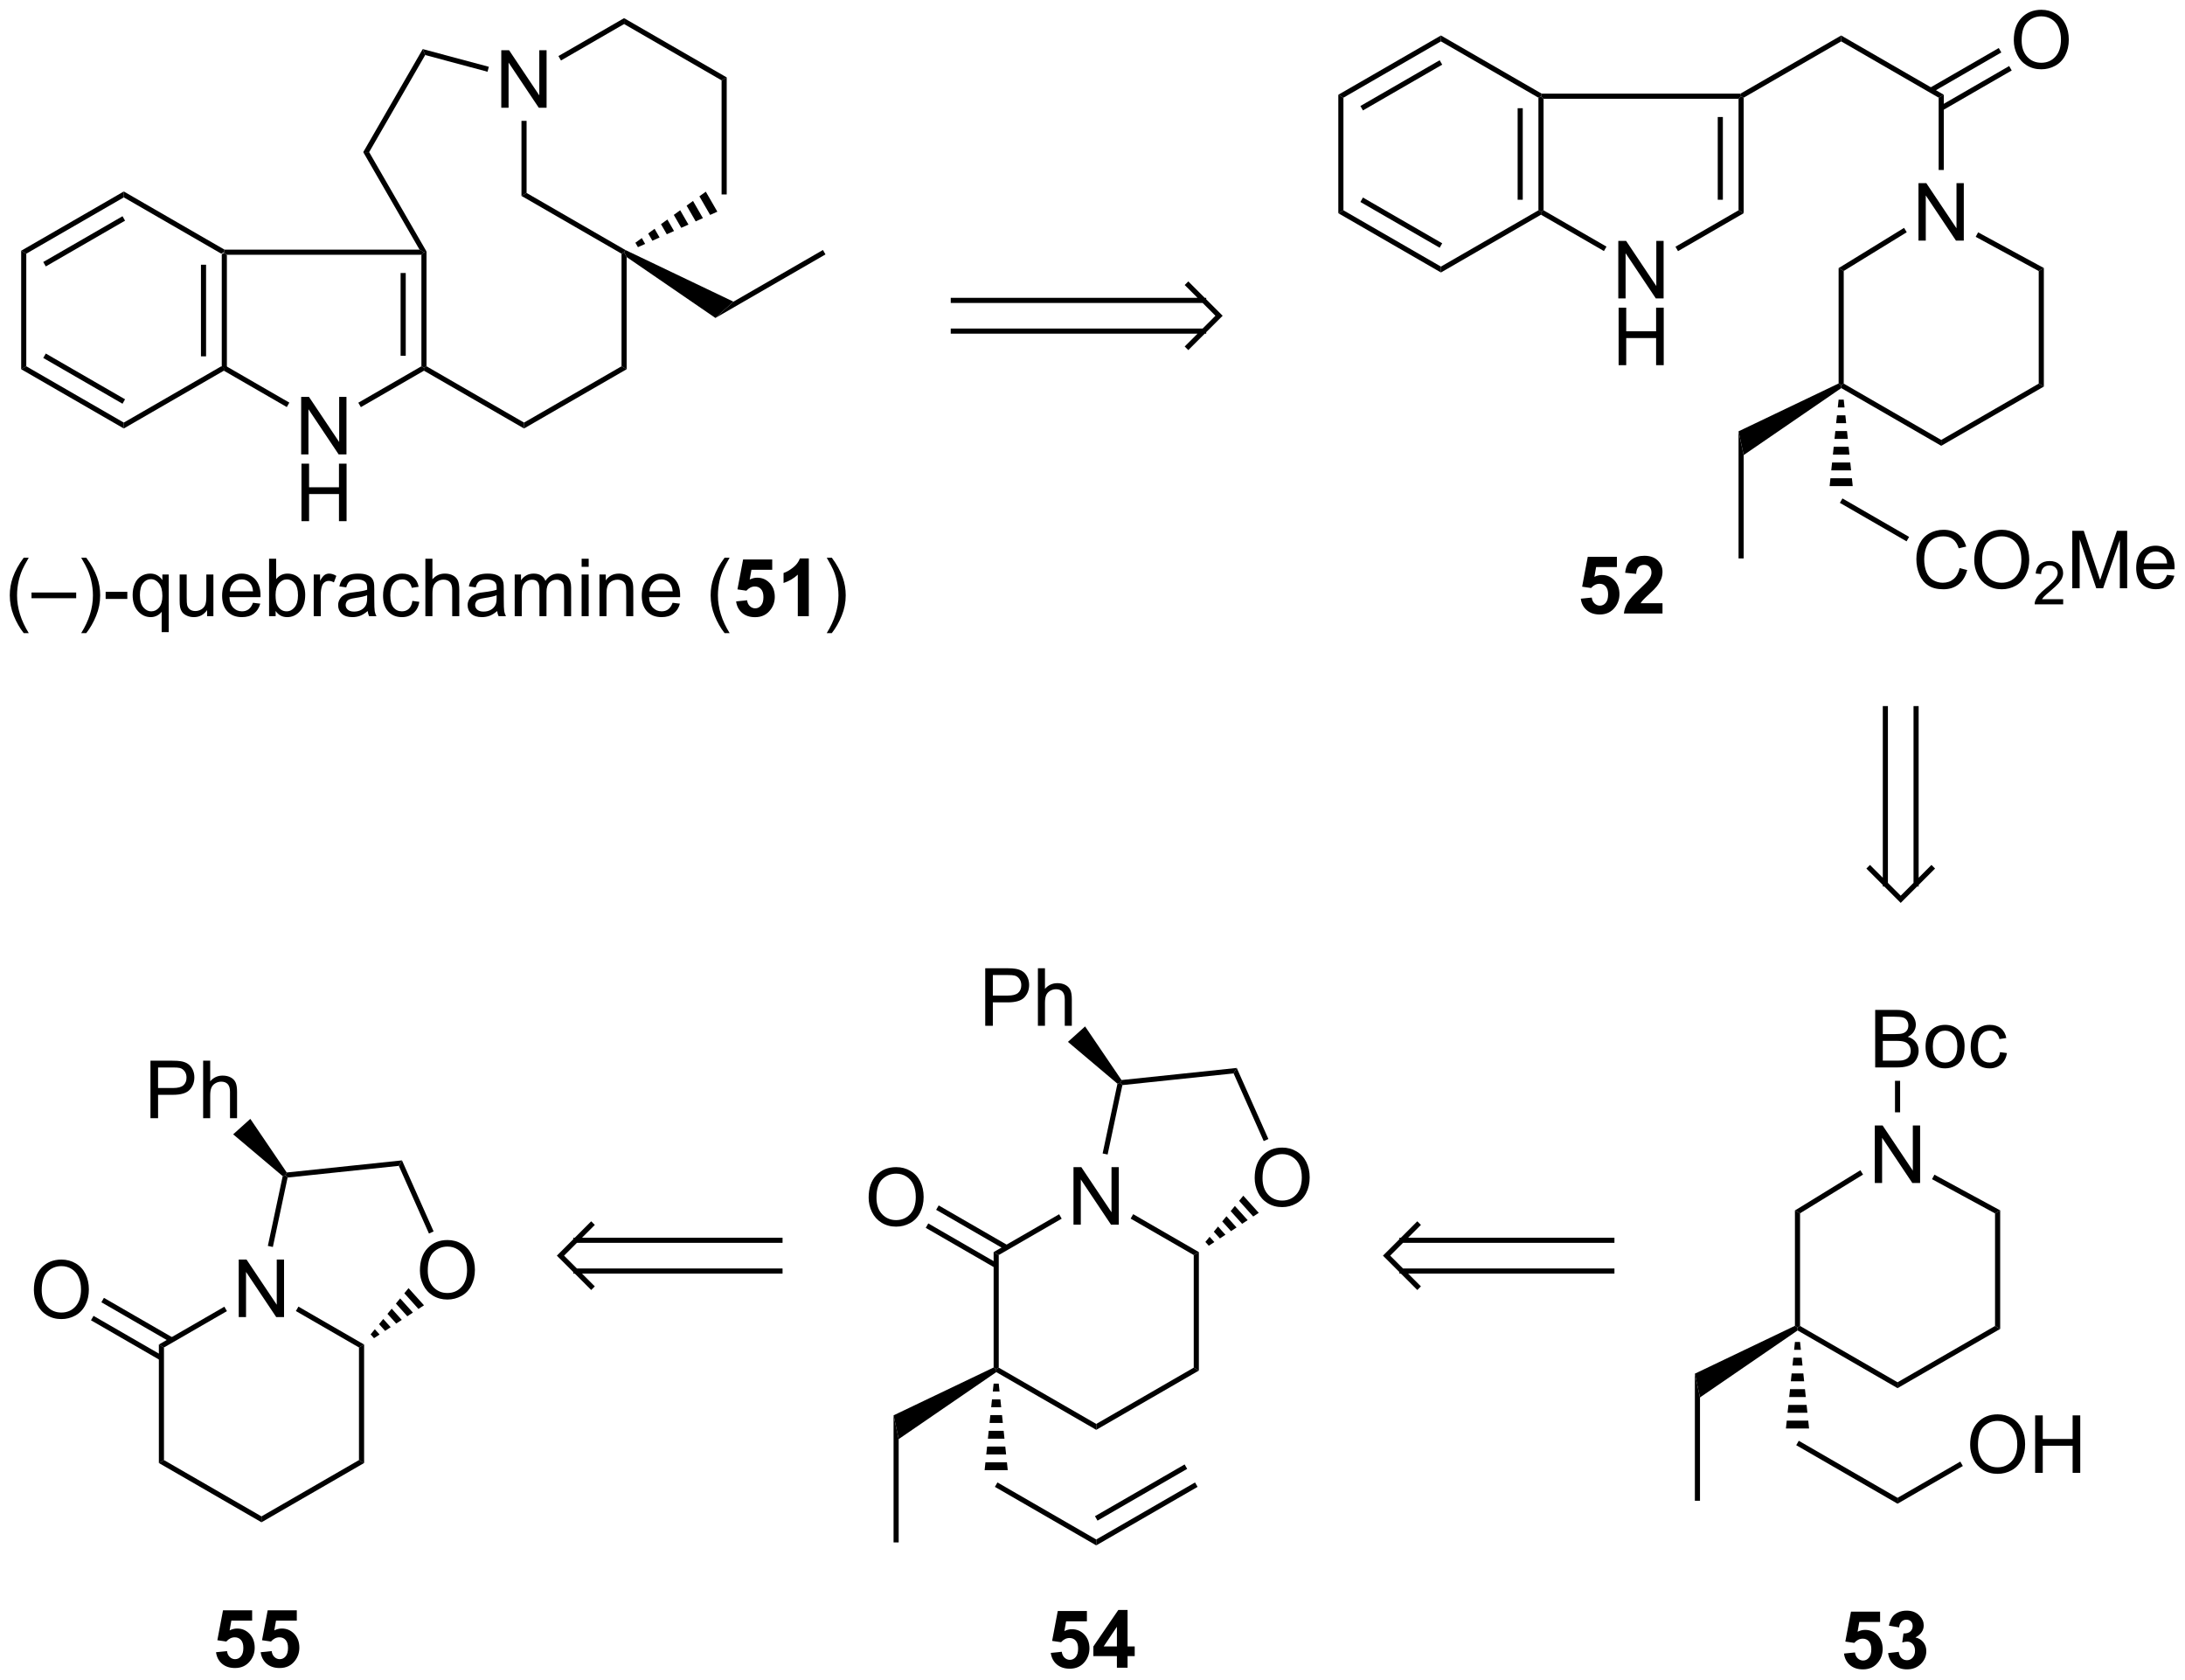 <?xml version="1.0" encoding="UTF-8"?>
<!DOCTYPE svg PUBLIC '-//W3C//DTD SVG 1.0//EN'
          'http://www.w3.org/TR/2001/REC-SVG-20010904/DTD/svg10.dtd'>
<svg stroke-dasharray="none" shape-rendering="auto" xmlns="http://www.w3.org/2000/svg" font-family="'Dialog'" text-rendering="auto" width="597" fill-opacity="1" color-interpolation="auto" color-rendering="auto" preserveAspectRatio="xMidYMid meet" font-size="12px" viewBox="0 0 597 459" fill="black" xmlns:xlink="http://www.w3.org/1999/xlink" stroke="black" image-rendering="auto" stroke-miterlimit="10" stroke-linecap="square" stroke-linejoin="miter" font-style="normal" stroke-width="1" height="459" stroke-dashoffset="0" font-weight="normal" stroke-opacity="1"
><!--Generated by the Batik Graphics2D SVG Generator--><defs id="genericDefs"
  /><g
  ><defs id="defs1"
    ><clipPath clipPathUnits="userSpaceOnUse" id="clipPath1"
      ><path d="M1.226 1.598 L225.025 1.598 L225.025 173.617 L1.226 173.617 L1.226 1.598 Z"
      /></clipPath
      ><clipPath clipPathUnits="userSpaceOnUse" id="clipPath2"
      ><path d="M98.154 106.609 L98.154 273.844 L315.73 273.844 L315.73 106.609 Z"
      /></clipPath
    ></defs
    ><g transform="scale(2.667,2.667) translate(-1.226,-1.598) matrix(1.029,0,0,1.029,-99.735,-108.059)"
    ><path d="M120.704 143.086 L120.449 143.234 L120.194 143.086 L120.194 131.872 L120.449 131.725 L120.704 131.98 ZM118.632 142.038 L118.632 132.921 L118.122 132.921 L118.122 142.038 Z" stroke="none" clip-path="url(#clipPath2)"
    /></g
    ><g transform="matrix(2.743,0,0,2.743,-269.229,-292.42)"
    ><path d="M120.517 131.47 L120.449 131.725 L120.194 131.872 L110.482 126.265 L110.482 125.676 Z" stroke="none" clip-path="url(#clipPath2)"
    /></g
    ><g transform="matrix(2.743,0,0,2.743,-269.229,-292.42)"
    ><path d="M110.482 125.676 L110.482 126.265 L100.77 131.872 L100.26 131.578 ZM110.354 128.142 L102.459 132.7 L102.714 133.142 L110.609 128.584 Z" stroke="none" clip-path="url(#clipPath2)"
    /></g
    ><g transform="matrix(2.743,0,0,2.743,-269.229,-292.42)"
    ><path d="M100.26 131.578 L100.77 131.872 L100.77 143.086 L100.26 143.381 Z" stroke="none" clip-path="url(#clipPath2)"
    /></g
    ><g transform="matrix(2.743,0,0,2.743,-269.229,-292.42)"
    ><path d="M100.26 143.381 L100.77 143.086 L110.482 148.693 L110.482 149.282 ZM102.459 142.258 L110.354 146.817 L110.609 146.375 L102.714 141.817 Z" stroke="none" clip-path="url(#clipPath2)"
    /></g
    ><g transform="matrix(2.743,0,0,2.743,-269.229,-292.42)"
    ><path d="M110.482 149.282 L110.482 148.693 L120.194 143.086 L120.449 143.234 L120.449 143.528 Z" stroke="none" clip-path="url(#clipPath2)"
    /></g
    ><g transform="matrix(2.743,0,0,2.743,-269.229,-292.42)"
    ><path d="M128.15 151.863 L128.15 146.136 L128.928 146.136 L131.936 150.631 L131.936 146.136 L132.663 146.136 L132.663 151.863 L131.884 151.863 L128.876 147.363 L128.876 151.863 L128.15 151.863 Z" stroke="none" clip-path="url(#clipPath2)"
    /></g
    ><g transform="matrix(2.743,0,0,2.743,-269.229,-292.42)"
    ><path d="M128.181 158.513 L128.181 152.786 L128.939 152.786 L128.939 155.138 L131.915 155.138 L131.915 152.786 L132.673 152.786 L132.673 158.513 L131.915 158.513 L131.915 155.812 L128.939 155.812 L128.939 158.513 L128.181 158.513 Z" stroke="none" clip-path="url(#clipPath2)"
    /></g
    ><g transform="matrix(2.743,0,0,2.743,-269.229,-292.42)"
    ><path d="M120.449 143.528 L120.449 143.234 L120.704 143.086 L126.973 146.706 L126.718 147.148 Z" stroke="none" clip-path="url(#clipPath2)"
    /></g
    ><g transform="matrix(2.743,0,0,2.743,-269.229,-292.42)"
    ><path d="M134.097 147.157 L133.842 146.715 L140.127 143.086 L140.382 143.234 L140.382 143.528 Z" stroke="none" clip-path="url(#clipPath2)"
    /></g
    ><g transform="matrix(2.743,0,0,2.743,-269.229,-292.42)"
    ><path d="M140.637 143.086 L140.382 143.234 L140.127 143.086 L140.127 131.98 L140.382 131.725 L140.637 131.657 ZM138.566 142.038 L138.566 133.797 L138.055 133.797 L138.055 142.038 Z" stroke="none" clip-path="url(#clipPath2)"
    /></g
    ><g transform="matrix(2.743,0,0,2.743,-269.229,-292.42)"
    ><path d="M139.94 131.47 L140.382 131.725 L140.127 131.98 L120.704 131.98 L120.449 131.725 L120.517 131.47 Z" stroke="none" clip-path="url(#clipPath2)"
    /></g
    ><g transform="matrix(2.743,0,0,2.743,-269.229,-292.42)"
    ><path d="M140.382 143.528 L140.382 143.234 L140.637 143.086 L150.349 148.693 L150.349 149.282 Z" stroke="none" clip-path="url(#clipPath2)"
    /></g
    ><g transform="matrix(2.743,0,0,2.743,-269.229,-292.42)"
    ><path d="M150.349 149.282 L150.349 148.693 L160.061 143.086 L160.571 143.381 Z" stroke="none" clip-path="url(#clipPath2)"
    /></g
    ><g transform="matrix(2.743,0,0,2.743,-269.229,-292.42)"
    ><path d="M160.571 143.381 L160.061 143.086 L160.061 131.872 L160.316 131.725 L160.571 132.208 Z" stroke="none" clip-path="url(#clipPath2)"
    /></g
    ><g transform="matrix(2.743,0,0,2.743,-269.229,-292.42)"
    ><path d="M160.443 131.504 L160.316 131.725 L160.061 131.872 L150.094 126.118 L150.604 125.823 Z" stroke="none" clip-path="url(#clipPath2)"
    /></g
    ><g transform="matrix(2.743,0,0,2.743,-269.229,-292.42)"
    ><path d="M148.083 117.337 L148.083 111.61 L148.862 111.61 L151.87 116.105 L151.87 111.61 L152.596 111.61 L152.596 117.337 L151.818 117.337 L148.81 112.837 L148.81 117.337 L148.083 117.337 Z" stroke="none" clip-path="url(#clipPath2)"
    /></g
    ><g transform="matrix(2.743,0,0,2.743,-269.229,-292.42)"
    ><path d="M161.44 130.781 L162.078 130.319 L162.415 130.902 L161.695 131.223 ZM162.716 129.857 L163.353 129.394 L163.853 130.26 L163.134 130.581 ZM163.991 128.932 L164.629 128.47 L165.291 129.617 L164.572 129.938 ZM165.267 128.008 L165.904 127.546 L166.729 128.975 L166.01 129.296 ZM166.542 127.083 L167.18 126.621 L168.168 128.333 L167.449 128.654 ZM167.817 126.159 L168.455 125.697 L169.606 127.69 L168.887 128.011 Z" stroke="none" clip-path="url(#clipPath2)"
    /></g
    ><g transform="matrix(2.743,0,0,2.743,-269.229,-292.42)"
    ><path d="M170.538 125.971 L170.028 125.971 L170.028 114.609 L170.538 114.315 Z" stroke="none" clip-path="url(#clipPath2)"
    /></g
    ><g transform="matrix(2.743,0,0,2.743,-269.229,-292.42)"
    ><path d="M170.538 114.315 L170.028 114.609 L160.316 109.002 L160.316 108.413 Z" stroke="none" clip-path="url(#clipPath2)"
    /></g
    ><g transform="matrix(2.743,0,0,2.743,-269.229,-292.42)"
    ><path d="M160.316 108.413 L160.316 109.002 L154.03 112.631 L153.775 112.189 Z" stroke="none" clip-path="url(#clipPath2)"
    /></g
    ><g transform="matrix(2.743,0,0,2.743,-269.229,-292.42)"
    ><path d="M150.094 118.641 L150.604 118.641 L150.604 125.823 L150.094 126.118 Z" stroke="none" clip-path="url(#clipPath2)"
    /></g
    ><g transform="matrix(2.743,0,0,2.743,-269.229,-292.42)"
    ><path d="M140.637 131.657 L140.382 131.725 L139.94 131.47 L134.333 121.758 L134.923 121.758 Z" stroke="none" clip-path="url(#clipPath2)"
    /></g
    ><g transform="matrix(2.743,0,0,2.743,-269.229,-292.42)"
    ><path d="M134.923 121.758 L134.333 121.758 L140.259 111.494 L140.505 112.088 Z" stroke="none" clip-path="url(#clipPath2)"
    /></g
    ><g transform="matrix(2.743,0,0,2.743,-269.229,-292.42)"
    ><path d="M140.505 112.088 L140.259 111.494 L146.845 113.259 L146.713 113.752 Z" stroke="none" clip-path="url(#clipPath2)"
    /></g
    ><g transform="matrix(2.743,0,0,2.743,-269.229,-292.42)"
    ><path d="M160.571 132.208 L160.316 131.725 L160.443 131.504 L171.208 136.65 L169.414 138.275 Z" stroke="none" clip-path="url(#clipPath2)"
    /></g
    ><g transform="matrix(2.743,0,0,2.743,-269.229,-292.42)"
    ><path d="M169.414 138.275 L171.208 136.65 L180.122 131.504 L180.377 131.946 Z" stroke="none" clip-path="url(#clipPath2)"
    /></g
    ><g transform="matrix(2.743,0,0,2.743,-269.229,-292.42)"
    ><path d="M100.514 169.662 Q99.931 168.928 99.527 167.943 Q99.126 166.956 99.126 165.902 Q99.126 164.972 99.428 164.12 Q99.779 163.133 100.514 162.152 L101.016 162.152 Q100.545 162.964 100.391 163.313 Q100.154 163.852 100.016 164.438 Q99.85 165.167 99.85 165.907 Q99.85 167.785 101.016 169.662 L100.514 169.662 ZM101.29 166.188 L101.29 165.62 L105.74 165.62 L105.74 166.188 L101.29 166.188 ZM106.744 169.662 L106.239 169.662 Q107.408 167.785 107.408 165.907 Q107.408 165.173 107.239 164.449 Q107.106 163.863 106.869 163.324 Q106.716 162.972 106.239 162.152 L106.744 162.152 Q107.479 163.133 107.83 164.12 Q108.13 164.972 108.13 165.902 Q108.13 166.956 107.726 167.943 Q107.323 168.928 106.744 169.662 ZM108.674 166.258 L108.674 165.55 L110.833 165.55 L110.833 166.258 L108.674 166.258 ZM114.255 169.568 L114.255 167.535 Q114.091 167.766 113.796 167.92 Q113.502 168.071 113.169 168.071 Q112.432 168.071 111.898 167.482 Q111.364 166.891 111.364 165.863 Q111.364 165.238 111.58 164.743 Q111.799 164.245 112.21 163.99 Q112.622 163.735 113.114 163.735 Q113.885 163.735 114.325 164.383 L114.325 163.829 L114.958 163.829 L114.958 169.568 L114.255 169.568 ZM112.088 165.891 Q112.088 166.691 112.424 167.092 Q112.76 167.493 113.229 167.493 Q113.677 167.493 114 167.113 Q114.325 166.73 114.325 165.954 Q114.325 165.126 113.984 164.709 Q113.643 164.29 113.182 164.29 Q112.724 164.29 112.406 164.678 Q112.088 165.066 112.088 165.891 ZM118.779 167.977 L118.779 167.368 Q118.295 168.071 117.462 168.071 Q117.095 168.071 116.777 167.93 Q116.459 167.79 116.303 167.576 Q116.149 167.363 116.087 167.055 Q116.045 166.847 116.045 166.399 L116.045 163.829 L116.748 163.829 L116.748 166.128 Q116.748 166.68 116.79 166.87 Q116.858 167.149 117.071 167.308 Q117.287 167.464 117.602 167.464 Q117.92 167.464 118.196 167.303 Q118.475 167.141 118.589 166.863 Q118.704 166.581 118.704 166.05 L118.704 163.829 L119.407 163.829 L119.407 167.977 L118.779 167.977 ZM123.349 166.641 L124.075 166.73 Q123.903 167.368 123.437 167.719 Q122.974 168.071 122.252 168.071 Q121.341 168.071 120.807 167.511 Q120.276 166.949 120.276 165.938 Q120.276 164.891 120.815 164.313 Q121.354 163.735 122.213 163.735 Q123.044 163.735 123.57 164.303 Q124.099 164.868 124.099 165.894 Q124.099 165.956 124.096 166.081 L121.002 166.081 Q121.041 166.766 121.388 167.131 Q121.737 167.493 122.255 167.493 Q122.643 167.493 122.916 167.29 Q123.19 167.087 123.349 166.641 ZM121.041 165.503 L123.356 165.503 Q123.309 164.98 123.091 164.719 Q122.755 164.313 122.221 164.313 Q121.737 164.313 121.406 164.639 Q121.075 164.962 121.041 165.503 ZM125.608 167.977 L124.954 167.977 L124.954 162.251 L125.657 162.251 L125.657 164.292 Q126.102 163.735 126.795 163.735 Q127.178 163.735 127.519 163.889 Q127.86 164.042 128.082 164.324 Q128.303 164.602 128.428 164.998 Q128.553 165.391 128.553 165.839 Q128.553 166.907 128.024 167.49 Q127.498 168.071 126.759 168.071 Q126.024 168.071 125.608 167.456 L125.608 167.977 ZM125.6 165.87 Q125.6 166.618 125.803 166.949 Q126.134 167.493 126.701 167.493 Q127.162 167.493 127.498 167.092 Q127.834 166.691 127.834 165.899 Q127.834 165.087 127.511 164.701 Q127.188 164.313 126.733 164.313 Q126.272 164.313 125.936 164.714 Q125.6 165.113 125.6 165.87 ZM129.401 167.977 L129.401 163.829 L130.033 163.829 L130.033 164.456 Q130.276 164.016 130.479 163.876 Q130.685 163.735 130.932 163.735 Q131.286 163.735 131.653 163.962 L131.411 164.613 Q131.153 164.462 130.895 164.462 Q130.666 164.462 130.481 164.6 Q130.299 164.738 130.221 164.985 Q130.104 165.36 130.104 165.805 L130.104 167.977 L129.401 167.977 ZM134.778 167.464 Q134.388 167.798 134.026 167.935 Q133.666 168.071 133.252 168.071 Q132.567 168.071 132.2 167.738 Q131.833 167.402 131.833 166.883 Q131.833 166.579 131.971 166.326 Q132.112 166.074 132.335 165.923 Q132.56 165.769 132.841 165.691 Q133.049 165.636 133.466 165.587 Q134.317 165.485 134.721 165.344 Q134.724 165.199 134.724 165.16 Q134.724 164.73 134.526 164.555 Q134.255 164.316 133.724 164.316 Q133.229 164.316 132.992 164.49 Q132.755 164.665 132.643 165.105 L131.955 165.011 Q132.049 164.571 132.263 164.3 Q132.479 164.027 132.885 163.881 Q133.291 163.735 133.825 163.735 Q134.356 163.735 134.687 163.86 Q135.02 163.985 135.177 164.175 Q135.333 164.363 135.395 164.652 Q135.432 164.831 135.432 165.3 L135.432 166.238 Q135.432 167.219 135.476 167.48 Q135.52 167.738 135.653 167.977 L134.919 167.977 Q134.81 167.758 134.778 167.464 ZM134.721 165.894 Q134.338 166.05 133.572 166.16 Q133.138 166.222 132.958 166.3 Q132.778 166.378 132.679 166.529 Q132.583 166.68 132.583 166.863 Q132.583 167.144 132.797 167.331 Q133.01 167.519 133.419 167.519 Q133.825 167.519 134.14 167.342 Q134.458 167.165 134.606 166.855 Q134.721 166.618 134.721 166.152 L134.721 165.894 ZM139.227 166.456 L139.92 166.548 Q139.806 167.261 139.339 167.667 Q138.873 168.071 138.194 168.071 Q137.342 168.071 136.824 167.514 Q136.306 166.956 136.306 165.917 Q136.306 165.245 136.527 164.743 Q136.751 164.238 137.207 163.988 Q137.662 163.735 138.196 163.735 Q138.873 163.735 139.303 164.076 Q139.733 164.417 139.852 165.048 L139.17 165.152 Q139.071 164.735 138.824 164.524 Q138.576 164.313 138.225 164.313 Q137.694 164.313 137.36 164.693 Q137.03 165.074 137.03 165.899 Q137.03 166.735 137.35 167.115 Q137.67 167.493 138.186 167.493 Q138.6 167.493 138.876 167.24 Q139.155 166.985 139.227 166.456 ZM140.522 167.977 L140.522 162.251 L141.225 162.251 L141.225 164.305 Q141.717 163.735 142.467 163.735 Q142.928 163.735 143.267 163.917 Q143.608 164.097 143.754 164.417 Q143.899 164.738 143.899 165.347 L143.899 167.977 L143.196 167.977 L143.196 165.347 Q143.196 164.821 142.967 164.581 Q142.74 164.339 142.321 164.339 Q142.009 164.339 141.733 164.503 Q141.459 164.665 141.342 164.943 Q141.225 165.219 141.225 165.706 L141.225 167.977 L140.522 167.977 ZM147.677 167.464 Q147.286 167.798 146.924 167.935 Q146.565 168.071 146.151 168.071 Q145.466 168.071 145.099 167.738 Q144.731 167.402 144.731 166.883 Q144.731 166.579 144.869 166.326 Q145.01 166.074 145.234 165.923 Q145.458 165.769 145.739 165.691 Q145.947 165.636 146.364 165.587 Q147.216 165.485 147.619 165.344 Q147.622 165.199 147.622 165.16 Q147.622 164.73 147.424 164.555 Q147.153 164.316 146.622 164.316 Q146.127 164.316 145.89 164.49 Q145.653 164.665 145.541 165.105 L144.854 165.011 Q144.947 164.571 145.161 164.3 Q145.377 164.027 145.783 163.881 Q146.19 163.735 146.724 163.735 Q147.255 163.735 147.585 163.86 Q147.919 163.985 148.075 164.175 Q148.231 164.363 148.294 164.652 Q148.33 164.831 148.33 165.3 L148.33 166.238 Q148.33 167.219 148.375 167.48 Q148.419 167.738 148.552 167.977 L147.817 167.977 Q147.708 167.758 147.677 167.464 ZM147.619 165.894 Q147.237 166.05 146.471 166.16 Q146.036 166.222 145.856 166.3 Q145.677 166.378 145.578 166.529 Q145.481 166.68 145.481 166.863 Q145.481 167.144 145.695 167.331 Q145.908 167.519 146.317 167.519 Q146.724 167.519 147.039 167.342 Q147.356 167.165 147.505 166.855 Q147.619 166.618 147.619 166.152 L147.619 165.894 ZM149.42 167.977 L149.42 163.829 L150.048 163.829 L150.048 164.41 Q150.243 164.105 150.566 163.92 Q150.892 163.735 151.306 163.735 Q151.767 163.735 152.061 163.928 Q152.358 164.118 152.477 164.462 Q152.97 163.735 153.759 163.735 Q154.376 163.735 154.707 164.076 Q155.04 164.417 155.04 165.128 L155.04 167.977 L154.342 167.977 L154.342 165.363 Q154.342 164.941 154.272 164.756 Q154.204 164.571 154.024 164.459 Q153.845 164.344 153.602 164.344 Q153.165 164.344 152.876 164.636 Q152.587 164.925 152.587 165.566 L152.587 167.977 L151.884 167.977 L151.884 165.282 Q151.884 164.813 151.712 164.579 Q151.54 164.344 151.149 164.344 Q150.852 164.344 150.6 164.501 Q150.35 164.657 150.235 164.959 Q150.123 165.258 150.123 165.824 L150.123 167.977 L149.42 167.977 ZM156.087 163.058 L156.087 162.251 L156.79 162.251 L156.79 163.058 L156.087 163.058 ZM156.087 167.977 L156.087 163.829 L156.79 163.829 L156.79 167.977 L156.087 167.977 ZM157.862 167.977 L157.862 163.829 L158.494 163.829 L158.494 164.417 Q158.95 163.735 159.815 163.735 Q160.19 163.735 160.502 163.87 Q160.817 164.003 160.974 164.222 Q161.13 164.441 161.192 164.743 Q161.231 164.938 161.231 165.425 L161.231 167.977 L160.528 167.977 L160.528 165.454 Q160.528 165.024 160.445 164.81 Q160.364 164.597 160.156 164.472 Q159.947 164.344 159.666 164.344 Q159.216 164.344 158.89 164.631 Q158.565 164.915 158.565 165.712 L158.565 167.977 L157.862 167.977 ZM165.149 166.641 L165.876 166.73 Q165.704 167.368 165.238 167.719 Q164.774 168.071 164.053 168.071 Q163.142 168.071 162.608 167.511 Q162.076 166.949 162.076 165.938 Q162.076 164.891 162.615 164.313 Q163.155 163.735 164.014 163.735 Q164.845 163.735 165.371 164.303 Q165.899 164.868 165.899 165.894 Q165.899 165.956 165.897 166.081 L162.803 166.081 Q162.842 166.766 163.188 167.131 Q163.537 167.493 164.056 167.493 Q164.444 167.493 164.717 167.29 Q164.99 167.087 165.149 166.641 ZM162.842 165.503 L165.157 165.503 Q165.11 164.98 164.892 164.719 Q164.556 164.313 164.022 164.313 Q163.537 164.313 163.207 164.639 Q162.876 164.962 162.842 165.503 ZM170.326 169.662 Q169.743 168.928 169.339 167.943 Q168.938 166.956 168.938 165.902 Q168.938 164.972 169.24 164.12 Q169.592 163.133 170.326 162.152 L170.829 162.152 Q170.358 162.964 170.204 163.313 Q169.967 163.852 169.829 164.438 Q169.662 165.167 169.662 165.907 Q169.662 167.785 170.829 169.662 L170.326 169.662 Z" stroke="none" clip-path="url(#clipPath2)"
    /></g
    ><g transform="matrix(2.743,0,0,2.743,-269.229,-292.42)"
    ><path d="M171.475 166.503 L172.569 166.391 Q172.615 166.761 172.845 166.98 Q173.076 167.196 173.376 167.196 Q173.72 167.196 173.957 166.917 Q174.196 166.636 174.196 166.074 Q174.196 165.548 173.959 165.285 Q173.725 165.019 173.345 165.019 Q172.873 165.019 172.498 165.438 L171.608 165.308 L172.17 162.329 L175.071 162.329 L175.071 163.355 L173.001 163.355 L172.829 164.329 Q173.196 164.144 173.579 164.144 Q174.311 164.144 174.819 164.675 Q175.326 165.206 175.326 166.055 Q175.326 166.761 174.915 167.316 Q174.358 168.076 173.365 168.076 Q172.571 168.076 172.071 167.649 Q171.571 167.222 171.475 166.503 ZM178.716 167.977 L177.619 167.977 L177.619 163.839 Q177.018 164.402 176.2 164.673 L176.2 163.675 Q176.63 163.535 177.132 163.144 Q177.638 162.751 177.825 162.227 L178.716 162.227 L178.716 167.977 Z" stroke="none" clip-path="url(#clipPath2)"
    /></g
    ><g transform="matrix(2.743,0,0,2.743,-269.229,-292.42)"
    ><path d="M181.006 169.662 L180.501 169.662 Q181.67 167.785 181.67 165.907 Q181.67 165.173 181.501 164.449 Q181.368 163.863 181.131 163.324 Q180.977 162.972 180.501 162.152 L181.006 162.152 Q181.74 163.133 182.092 164.12 Q182.392 164.972 182.392 165.902 Q182.392 166.956 181.988 167.943 Q181.584 168.928 181.006 169.662 Z" stroke="none" clip-path="url(#clipPath2)"
    /></g
    ><g stroke-linecap="butt" stroke-width="0.51" transform="matrix(2.743,0,0,2.743,-269.229,-292.42)"
    ><path fill="none" d="M193.108 136.524 L218.048 136.524 M193.108 139.585 L218.048 139.585 M216.517 141.116 L219.578 138.055 L216.517 134.993" clip-path="url(#clipPath2)"
    /></g
    ><g transform="matrix(2.743,0,0,2.743,-269.229,-292.42)"
    ><path d="M251.903 127.55 L251.647 127.697 L251.392 127.55 L251.392 116.336 L251.647 116.188 L251.903 116.443 ZM249.831 126.501 L249.831 117.384 L249.321 117.384 L249.321 126.501 Z" stroke="none" clip-path="url(#clipPath2)"
    /></g
    ><g transform="matrix(2.743,0,0,2.743,-269.229,-292.42)"
    ><path d="M251.716 115.933 L251.647 116.188 L251.392 116.336 L241.681 110.728 L241.681 110.139 Z" stroke="none" clip-path="url(#clipPath2)"
    /></g
    ><g transform="matrix(2.743,0,0,2.743,-269.229,-292.42)"
    ><path d="M241.681 110.139 L241.681 110.728 L231.969 116.336 L231.459 116.041 ZM241.553 112.605 L233.658 117.163 L233.913 117.605 L241.808 113.047 Z" stroke="none" clip-path="url(#clipPath2)"
    /></g
    ><g transform="matrix(2.743,0,0,2.743,-269.229,-292.42)"
    ><path d="M231.459 116.041 L231.969 116.336 L231.969 127.55 L231.459 127.844 Z" stroke="none" clip-path="url(#clipPath2)"
    /></g
    ><g transform="matrix(2.743,0,0,2.743,-269.229,-292.42)"
    ><path d="M231.459 127.844 L231.969 127.55 L241.681 133.157 L241.681 133.746 ZM233.658 126.722 L241.553 131.28 L241.808 130.838 L233.913 126.28 Z" stroke="none" clip-path="url(#clipPath2)"
    /></g
    ><g transform="matrix(2.743,0,0,2.743,-269.229,-292.42)"
    ><path d="M241.681 133.746 L241.681 133.157 L251.392 127.55 L251.647 127.697 L251.647 127.992 Z" stroke="none" clip-path="url(#clipPath2)"
    /></g
    ><g transform="matrix(2.743,0,0,2.743,-269.229,-292.42)"
    ><path d="M259.349 136.326 L259.349 130.6 L260.127 130.6 L263.135 135.095 L263.135 130.6 L263.861 130.6 L263.861 136.326 L263.083 136.326 L260.075 131.826 L260.075 136.326 L259.349 136.326 Z" stroke="none" clip-path="url(#clipPath2)"
    /></g
    ><g transform="matrix(2.743,0,0,2.743,-269.229,-292.42)"
    ><path d="M259.38 142.976 L259.38 137.25 L260.137 137.25 L260.137 139.601 L263.114 139.601 L263.114 137.25 L263.872 137.25 L263.872 142.976 L263.114 142.976 L263.114 140.276 L260.137 140.276 L260.137 142.976 L259.38 142.976 Z" stroke="none" clip-path="url(#clipPath2)"
    /></g
    ><g transform="matrix(2.743,0,0,2.743,-269.229,-292.42)"
    ><path d="M251.647 127.992 L251.647 127.697 L251.903 127.55 L258.172 131.169 L257.917 131.611 Z" stroke="none" clip-path="url(#clipPath2)"
    /></g
    ><g transform="matrix(2.743,0,0,2.743,-269.229,-292.42)"
    ><path d="M265.296 131.62 L265.041 131.179 L271.326 127.55 L271.836 127.844 Z" stroke="none" clip-path="url(#clipPath2)"
    /></g
    ><g transform="matrix(2.743,0,0,2.743,-269.229,-292.42)"
    ><path d="M271.836 127.844 L271.326 127.55 L271.326 116.443 L271.581 116.188 L271.836 116.335 ZM269.764 126.501 L269.764 118.26 L269.254 118.26 L269.254 126.501 Z" stroke="none" clip-path="url(#clipPath2)"
    /></g
    ><g transform="matrix(2.743,0,0,2.743,-269.229,-292.42)"
    ><path d="M271.513 115.933 L271.581 116.188 L271.326 116.443 L251.903 116.443 L251.647 116.188 L251.716 115.933 Z" stroke="none" clip-path="url(#clipPath2)"
    /></g
    ><g transform="matrix(2.743,0,0,2.743,-269.229,-292.42)"
    ><path d="M271.836 116.335 L271.581 116.188 L271.513 115.933 L281.548 110.139 L281.548 110.728 Z" stroke="none" clip-path="url(#clipPath2)"
    /></g
    ><g transform="matrix(2.743,0,0,2.743,-269.229,-292.42)"
    ><path d="M281.548 110.728 L281.548 110.139 L291.77 116.041 L291.259 116.335 Z" stroke="none" clip-path="url(#clipPath2)"
    /></g
    ><g transform="matrix(2.743,0,0,2.743,-269.229,-292.42)"
    ><path d="M289.249 130.572 L289.249 124.845 L290.027 124.845 L293.035 129.34 L293.035 124.845 L293.762 124.845 L293.762 130.572 L292.983 130.572 L289.975 126.072 L289.975 130.572 L289.249 130.572 Z" stroke="none" clip-path="url(#clipPath2)"
    /></g
    ><g transform="matrix(2.743,0,0,2.743,-269.229,-292.42)"
    ><path d="M291.259 116.335 L291.77 116.041 L291.77 123.534 L291.259 123.534 Z" stroke="none" clip-path="url(#clipPath2)"
    /></g
    ><g transform="matrix(2.743,0,0,2.743,-269.229,-292.42)"
    ><path d="M298.744 110.62 Q298.744 109.193 299.51 108.388 Q300.276 107.581 301.486 107.581 Q302.278 107.581 302.914 107.961 Q303.552 108.339 303.885 109.016 Q304.221 109.693 304.221 110.552 Q304.221 111.424 303.869 112.112 Q303.518 112.799 302.872 113.154 Q302.229 113.508 301.481 113.508 Q300.674 113.508 300.036 113.117 Q299.401 112.724 299.072 112.049 Q298.744 111.372 298.744 110.62 ZM299.526 110.63 Q299.526 111.667 300.08 112.263 Q300.637 112.857 301.479 112.857 Q302.333 112.857 302.885 112.255 Q303.44 111.654 303.44 110.549 Q303.44 109.849 303.203 109.328 Q302.966 108.807 302.51 108.521 Q302.057 108.232 301.489 108.232 Q300.684 108.232 300.104 108.787 Q299.526 109.339 299.526 110.63 Z" stroke="none" clip-path="url(#clipPath2)"
    /></g
    ><g transform="matrix(2.743,0,0,2.743,-269.229,-292.42)"
    ><path d="M291.642 117.605 L298.536 113.625 L298.281 113.183 L291.387 117.163 ZM290.606 115.811 L297.501 111.831 L297.245 111.389 L290.351 115.369 Z" stroke="none" clip-path="url(#clipPath2)"
    /></g
    ><g transform="matrix(2.743,0,0,2.743,-269.229,-292.42)"
    ><path d="M287.811 129.302 L288.079 129.737 L281.803 133.594 L281.293 133.309 Z" stroke="none" clip-path="url(#clipPath2)"
    /></g
    ><g transform="matrix(2.743,0,0,2.743,-269.229,-292.42)"
    ><path d="M281.293 133.309 L281.803 133.594 L281.803 144.813 L281.548 144.96 L281.293 144.8 Z" stroke="none" clip-path="url(#clipPath2)"
    /></g
    ><g transform="matrix(2.743,0,0,2.743,-269.229,-292.42)"
    ><path d="M281.559 145.261 L281.548 144.96 L281.803 144.813 L291.514 150.42 L291.514 151.009 Z" stroke="none" clip-path="url(#clipPath2)"
    /></g
    ><g transform="matrix(2.743,0,0,2.743,-269.229,-292.42)"
    ><path d="M291.514 151.009 L291.514 150.42 L301.226 144.813 L301.736 145.107 Z" stroke="none" clip-path="url(#clipPath2)"
    /></g
    ><g transform="matrix(2.743,0,0,2.743,-269.229,-292.42)"
    ><path d="M301.736 145.107 L301.226 144.813 L301.226 133.603 L301.736 133.299 Z" stroke="none" clip-path="url(#clipPath2)"
    /></g
    ><g transform="matrix(2.743,0,0,2.743,-269.229,-292.42)"
    ><path d="M301.736 133.299 L301.226 133.603 L294.947 130.194 L295.19 129.745 Z" stroke="none" clip-path="url(#clipPath2)"
    /></g
    ><g transform="matrix(2.743,0,0,2.743,-269.229,-292.42)"
    ><path d="M281.293 144.8 L281.548 144.96 L281.559 145.261 L271.836 151.931 L271.326 149.564 Z" stroke="none" clip-path="url(#clipPath2)"
    /></g
    ><g transform="matrix(2.743,0,0,2.743,-269.229,-292.42)"
    ><path d="M281.803 146.406 L281.884 147.189 L281.211 147.189 L281.293 146.406 ZM281.966 147.972 L282.047 148.756 L281.048 148.756 L281.13 147.972 ZM282.128 149.539 L282.21 150.322 L280.885 150.322 L280.967 149.539 ZM282.291 151.106 L282.373 151.889 L280.723 151.889 L280.804 151.106 ZM282.454 152.673 L282.536 153.456 L280.56 153.456 L280.641 152.673 ZM282.617 154.239 L282.699 155.023 L280.397 155.023 L280.478 154.239 Z" stroke="none" clip-path="url(#clipPath2)"
    /></g
    ><g transform="matrix(2.743,0,0,2.743,-269.229,-292.42)"
    ><path d="M271.326 149.564 L271.836 151.931 L271.836 162.223 L271.326 162.223 Z" stroke="none" clip-path="url(#clipPath2)"
    /></g
    ><g transform="matrix(2.743,0,0,2.743,-269.229,-292.42)"
    ><path d="M293.343 163.19 L294.1 163.38 Q293.863 164.315 293.244 164.807 Q292.624 165.297 291.731 165.297 Q290.804 165.297 290.223 164.919 Q289.645 164.542 289.34 163.828 Q289.038 163.112 289.038 162.292 Q289.038 161.396 289.379 160.732 Q289.723 160.065 290.353 159.719 Q290.983 159.372 291.741 159.372 Q292.6 159.372 293.186 159.81 Q293.772 160.247 294.004 161.042 L293.257 161.216 Q293.059 160.591 292.679 160.307 Q292.301 160.021 291.725 160.021 Q291.067 160.021 290.621 160.339 Q290.179 160.654 289.999 161.188 Q289.819 161.721 289.819 162.286 Q289.819 163.018 290.033 163.562 Q290.246 164.107 290.694 164.378 Q291.145 164.646 291.668 164.646 Q292.304 164.646 292.744 164.279 Q293.186 163.911 293.343 163.19 ZM294.805 162.409 Q294.805 160.982 295.57 160.177 Q296.336 159.37 297.547 159.37 Q298.339 159.37 298.974 159.75 Q299.612 160.128 299.945 160.805 Q300.281 161.482 300.281 162.341 Q300.281 163.214 299.93 163.901 Q299.578 164.589 298.933 164.943 Q298.289 165.297 297.542 165.297 Q296.735 165.297 296.096 164.906 Q295.461 164.513 295.133 163.839 Q294.805 163.161 294.805 162.409 ZM295.586 162.419 Q295.586 163.456 296.141 164.052 Q296.698 164.646 297.539 164.646 Q298.393 164.646 298.945 164.044 Q299.5 163.443 299.5 162.339 Q299.5 161.638 299.263 161.117 Q299.026 160.596 298.57 160.31 Q298.117 160.021 297.55 160.021 Q296.745 160.021 296.164 160.576 Q295.586 161.128 295.586 162.419 Z" stroke="none" clip-path="url(#clipPath2)"
    /></g
    ><g transform="matrix(2.743,0,0,2.743,-269.229,-292.42)"
    ><path d="M303.661 166.29 L303.661 166.798 L300.821 166.798 Q300.815 166.607 300.884 166.431 Q300.991 166.142 301.229 165.86 Q301.47 165.579 301.921 165.21 Q302.62 164.636 302.866 164.3 Q303.112 163.964 303.112 163.665 Q303.112 163.353 302.887 163.138 Q302.665 162.921 302.304 162.921 Q301.923 162.921 301.694 163.149 Q301.466 163.378 301.464 163.782 L300.921 163.728 Q300.977 163.12 301.341 162.804 Q301.704 162.485 302.315 162.485 Q302.934 162.485 303.294 162.829 Q303.655 163.171 303.655 163.677 Q303.655 163.935 303.55 164.185 Q303.444 164.433 303.198 164.708 Q302.954 164.983 302.386 165.464 Q301.911 165.862 301.776 166.005 Q301.641 166.148 301.554 166.29 L303.661 166.29 Z" stroke="none" clip-path="url(#clipPath2)"
    /></g
    ><g transform="matrix(2.743,0,0,2.743,-269.229,-292.42)"
    ><path d="M304.57 165.198 L304.57 159.471 L305.711 159.471 L307.068 163.526 Q307.255 164.091 307.341 164.372 Q307.437 164.06 307.646 163.456 L309.015 159.471 L310.036 159.471 L310.036 165.198 L309.305 165.198 L309.305 160.404 L307.64 165.198 L306.958 165.198 L305.302 160.323 L305.302 165.198 L304.57 165.198 ZM314.008 163.862 L314.734 163.951 Q314.562 164.589 314.096 164.94 Q313.633 165.292 312.911 165.292 Q312 165.292 311.466 164.732 Q310.935 164.169 310.935 163.159 Q310.935 162.112 311.474 161.534 Q312.013 160.956 312.872 160.956 Q313.703 160.956 314.229 161.523 Q314.758 162.089 314.758 163.115 Q314.758 163.177 314.755 163.302 L311.661 163.302 Q311.7 163.987 312.047 164.351 Q312.396 164.714 312.914 164.714 Q313.302 164.714 313.575 164.51 Q313.849 164.307 314.008 163.862 ZM311.7 162.724 L314.015 162.724 Q313.969 162.201 313.75 161.94 Q313.414 161.534 312.88 161.534 Q312.396 161.534 312.065 161.859 Q311.734 162.182 311.7 162.724 Z" stroke="none" clip-path="url(#clipPath2)"
    /></g
    ><g transform="matrix(2.743,0,0,2.743,-269.229,-292.42)"
    ><path d="M281.42 156.69 L281.675 156.248 L288.315 160.081 L288.06 160.523 Z" stroke="none" clip-path="url(#clipPath2)"
    /></g
    ><g transform="matrix(2.743,0,0,2.743,-269.229,-292.42)"
    ><path d="M284.898 224.428 L284.898 218.702 L285.677 218.702 L288.685 223.197 L288.685 218.702 L289.411 218.702 L289.411 224.428 L288.633 224.428 L285.625 219.928 L285.625 224.428 L284.898 224.428 Z" stroke="none" clip-path="url(#clipPath2)"
    /></g
    ><g transform="matrix(2.743,0,0,2.743,-269.229,-292.42)"
    ><path d="M283.461 223.158 L283.728 223.593 L277.452 227.45 L276.942 227.165 Z" stroke="none" clip-path="url(#clipPath2)"
    /></g
    ><g transform="matrix(2.743,0,0,2.743,-269.229,-292.42)"
    ><path d="M276.942 227.165 L277.452 227.45 L277.452 238.669 L277.197 238.816 L276.942 238.656 Z" stroke="none" clip-path="url(#clipPath2)"
    /></g
    ><g transform="matrix(2.743,0,0,2.743,-269.229,-292.42)"
    ><path d="M277.208 239.117 L277.197 238.816 L277.452 238.669 L287.164 244.276 L287.164 244.865 Z" stroke="none" clip-path="url(#clipPath2)"
    /></g
    ><g transform="matrix(2.743,0,0,2.743,-269.229,-292.42)"
    ><path d="M287.164 244.865 L287.164 244.276 L296.875 238.669 L297.386 238.964 Z" stroke="none" clip-path="url(#clipPath2)"
    /></g
    ><g transform="matrix(2.743,0,0,2.743,-269.229,-292.42)"
    ><path d="M297.386 238.964 L296.875 238.669 L296.875 227.459 L297.386 227.156 Z" stroke="none" clip-path="url(#clipPath2)"
    /></g
    ><g transform="matrix(2.743,0,0,2.743,-269.229,-292.42)"
    ><path d="M297.386 227.156 L296.875 227.459 L290.596 224.05 L290.839 223.602 Z" stroke="none" clip-path="url(#clipPath2)"
    /></g
    ><g transform="matrix(2.743,0,0,2.743,-269.229,-292.42)"
    ><path d="M276.942 238.656 L277.197 238.816 L277.208 239.117 L267.485 245.787 L266.975 243.421 Z" stroke="none" clip-path="url(#clipPath2)"
    /></g
    ><g transform="matrix(2.743,0,0,2.743,-269.229,-292.42)"
    ><path d="M277.452 240.262 L277.534 241.045 L276.861 241.045 L276.942 240.262 ZM277.615 241.829 L277.697 242.612 L276.698 242.612 L276.779 241.829 ZM277.778 243.396 L277.859 244.179 L276.535 244.179 L276.616 243.396 ZM277.941 244.962 L278.022 245.746 L276.372 245.746 L276.453 244.962 ZM278.104 246.529 L278.185 247.313 L276.209 247.313 L276.291 246.529 ZM278.267 248.096 L278.348 248.879 L276.046 248.879 L276.128 248.096 Z" stroke="none" clip-path="url(#clipPath2)"
    /></g
    ><g transform="matrix(2.743,0,0,2.743,-269.229,-292.42)"
    ><path d="M266.975 243.421 L267.485 245.787 L267.485 256.079 L266.975 256.079 Z" stroke="none" clip-path="url(#clipPath2)"
    /></g
    ><g transform="matrix(2.743,0,0,2.743,-269.229,-292.42)"
    ><path d="M277.07 250.546 L277.325 250.104 L287.164 255.785 L287.164 256.374 Z" stroke="none" clip-path="url(#clipPath2)"
    /></g
    ><g transform="matrix(2.743,0,0,2.743,-269.229,-292.42)"
    ><path d="M284.937 212.92 L284.937 207.193 L287.086 207.193 Q287.742 207.193 288.138 207.368 Q288.536 207.54 288.76 207.901 Q288.984 208.263 288.984 208.657 Q288.984 209.024 288.784 209.349 Q288.586 209.672 288.185 209.873 Q288.703 210.024 288.982 210.391 Q289.263 210.758 289.263 211.258 Q289.263 211.662 289.091 212.008 Q288.922 212.352 288.672 212.54 Q288.422 212.727 288.044 212.823 Q287.669 212.92 287.122 212.92 L284.937 212.92 ZM285.695 209.599 L286.935 209.599 Q287.437 209.599 287.656 209.532 Q287.945 209.446 288.091 209.248 Q288.239 209.047 288.239 208.748 Q288.239 208.461 288.101 208.245 Q287.966 208.029 287.711 207.948 Q287.458 207.868 286.841 207.868 L285.695 207.868 L285.695 209.599 ZM285.695 212.243 L287.122 212.243 Q287.489 212.243 287.638 212.217 Q287.898 212.17 288.073 212.06 Q288.25 211.951 288.362 211.743 Q288.476 211.532 288.476 211.258 Q288.476 210.938 288.312 210.704 Q288.148 210.467 287.857 210.37 Q287.568 210.274 287.021 210.274 L285.695 210.274 L285.695 212.243 ZM289.953 210.844 Q289.953 209.693 290.594 209.138 Q291.13 208.678 291.898 208.678 Q292.755 208.678 293.297 209.237 Q293.841 209.797 293.841 210.787 Q293.841 211.586 293.599 212.047 Q293.359 212.506 292.901 212.761 Q292.443 213.013 291.898 213.013 Q291.029 213.013 290.489 212.456 Q289.953 211.896 289.953 210.844 ZM290.677 210.844 Q290.677 211.641 291.023 212.04 Q291.372 212.435 291.898 212.435 Q292.422 212.435 292.768 212.037 Q293.117 211.638 293.117 210.821 Q293.117 210.053 292.768 209.657 Q292.419 209.258 291.898 209.258 Q291.372 209.258 291.023 209.654 Q290.677 210.047 290.677 210.844 ZM297.371 211.399 L298.064 211.49 Q297.949 212.204 297.483 212.61 Q297.017 213.013 296.337 213.013 Q295.486 213.013 294.967 212.456 Q294.449 211.899 294.449 210.86 Q294.449 210.188 294.67 209.685 Q294.894 209.18 295.35 208.93 Q295.806 208.678 296.34 208.678 Q297.017 208.678 297.447 209.019 Q297.876 209.36 297.996 209.99 L297.314 210.094 Q297.215 209.678 296.967 209.467 Q296.72 209.256 296.368 209.256 Q295.837 209.256 295.504 209.636 Q295.173 210.016 295.173 210.842 Q295.173 211.678 295.493 212.058 Q295.814 212.435 296.329 212.435 Q296.743 212.435 297.019 212.183 Q297.298 211.928 297.371 211.399 Z" stroke="none" clip-path="url(#clipPath2)"
    /></g
    ><g transform="matrix(2.743,0,0,2.743,-269.229,-292.42)"
    ><path d="M287.419 217.39 L286.909 217.39 L286.909 214.254 L287.419 214.254 Z" stroke="none" clip-path="url(#clipPath2)"
    /></g
    ><g transform="matrix(2.743,0,0,2.743,-269.229,-292.42)"
    ><path d="M294.394 250.511 Q294.394 249.084 295.159 248.279 Q295.925 247.472 297.136 247.472 Q297.928 247.472 298.563 247.852 Q299.201 248.23 299.534 248.907 Q299.87 249.584 299.87 250.443 Q299.87 251.316 299.519 252.003 Q299.167 252.691 298.521 253.045 Q297.878 253.399 297.131 253.399 Q296.323 253.399 295.685 253.008 Q295.05 252.615 294.722 251.941 Q294.394 251.263 294.394 250.511 ZM295.175 250.521 Q295.175 251.558 295.73 252.154 Q296.287 252.748 297.128 252.748 Q297.982 252.748 298.534 252.146 Q299.089 251.545 299.089 250.441 Q299.089 249.74 298.852 249.219 Q298.615 248.698 298.159 248.412 Q297.706 248.123 297.139 248.123 Q296.334 248.123 295.753 248.678 Q295.175 249.23 295.175 250.521 ZM300.869 253.3 L300.869 247.573 L301.627 247.573 L301.627 249.925 L304.603 249.925 L304.603 247.573 L305.361 247.573 L305.361 253.3 L304.603 253.3 L304.603 250.6 L301.627 250.6 L301.627 253.3 L300.869 253.3 Z" stroke="none" clip-path="url(#clipPath2)"
    /></g
    ><g transform="matrix(2.743,0,0,2.743,-269.229,-292.42)"
    ><path d="M287.164 256.374 L287.164 255.785 L293.413 252.177 L293.668 252.619 Z" stroke="none" clip-path="url(#clipPath2)"
    /></g
    ><g stroke-linecap="butt" stroke-width="0.51" transform="matrix(2.743,0,0,2.743,-269.229,-292.42)"
    ><path fill="none" d="M289.01 177.184 L289.01 194.643 M285.949 177.184 L285.949 194.643 M284.418 193.112 L287.479 196.173 L290.541 193.112" clip-path="url(#clipPath2)"
    /></g
    ><g transform="matrix(2.743,0,0,2.743,-269.229,-292.42)"
    ><path d="M205.081 228.579 L205.081 222.852 L205.86 222.852 L208.868 227.347 L208.868 222.852 L209.594 222.852 L209.594 228.579 L208.815 228.579 L205.808 224.079 L205.808 228.579 L205.081 228.579 Z" stroke="none" clip-path="url(#clipPath2)"
    /></g
    ><g transform="matrix(2.743,0,0,2.743,-269.229,-292.42)"
    ><path d="M197.125 231.311 L197.635 231.606 L197.635 242.82 L197.38 242.967 L197.125 242.807 Z" stroke="none" clip-path="url(#clipPath2)"
    /></g
    ><g transform="matrix(2.743,0,0,2.743,-269.229,-292.42)"
    ><path d="M197.391 243.268 L197.38 242.967 L197.635 242.82 L207.347 248.427 L207.347 249.016 Z" stroke="none" clip-path="url(#clipPath2)"
    /></g
    ><g transform="matrix(2.743,0,0,2.743,-269.229,-292.42)"
    ><path d="M207.347 249.016 L207.347 248.427 L217.058 242.82 L217.569 243.114 Z" stroke="none" clip-path="url(#clipPath2)"
    /></g
    ><g transform="matrix(2.743,0,0,2.743,-269.229,-292.42)"
    ><path d="M217.569 243.114 L217.058 242.82 L217.058 231.606 L217.569 231.311 Z" stroke="none" clip-path="url(#clipPath2)"
    /></g
    ><g transform="matrix(2.743,0,0,2.743,-269.229,-292.42)"
    ><path d="M217.569 231.311 L217.058 231.606 L210.773 227.977 L211.028 227.535 Z" stroke="none" clip-path="url(#clipPath2)"
    /></g
    ><g transform="matrix(2.743,0,0,2.743,-269.229,-292.42)"
    ><path d="M203.65 227.544 L203.905 227.986 L197.635 231.606 L197.125 231.311 Z" stroke="none" clip-path="url(#clipPath2)"
    /></g
    ><g transform="matrix(2.743,0,0,2.743,-269.229,-292.42)"
    ><path d="M223.129 223.943 Q223.129 222.516 223.895 221.712 Q224.66 220.904 225.871 220.904 Q226.663 220.904 227.298 221.285 Q227.936 221.662 228.27 222.339 Q228.606 223.016 228.606 223.876 Q228.606 224.748 228.254 225.436 Q227.903 226.123 227.257 226.477 Q226.613 226.832 225.866 226.832 Q225.059 226.832 224.421 226.441 Q223.785 226.048 223.457 225.373 Q223.129 224.696 223.129 223.943 ZM223.91 223.954 Q223.91 224.99 224.465 225.587 Q225.022 226.18 225.863 226.18 Q226.718 226.18 227.27 225.579 Q227.824 224.977 227.824 223.873 Q227.824 223.173 227.588 222.652 Q227.351 222.131 226.895 221.845 Q226.442 221.555 225.874 221.555 Q225.069 221.555 224.488 222.11 Q223.91 222.662 223.91 223.954 Z" stroke="none" clip-path="url(#clipPath2)"
    /></g
    ><g transform="matrix(2.743,0,0,2.743,-269.229,-292.42)"
    ><path d="M218.217 230.301 L218.637 229.789 L219.112 230.316 L218.559 230.68 ZM219.057 229.278 L219.477 228.766 L220.218 229.589 L219.665 229.952 ZM219.896 228.254 L220.316 227.742 L221.324 228.861 L220.771 229.225 ZM220.736 227.23 L221.156 226.718 L222.43 228.132 L221.877 228.496 ZM221.576 226.206 L221.995 225.694 L223.536 227.405 L222.983 227.768 Z" stroke="none" clip-path="url(#clipPath2)"
    /></g
    ><g transform="matrix(2.743,0,0,2.743,-269.229,-292.42)"
    ><path d="M224.494 220.048 L224.028 220.256 L221.028 213.517 L221.343 212.971 Z" stroke="none" clip-path="url(#clipPath2)"
    /></g
    ><g transform="matrix(2.743,0,0,2.743,-269.229,-292.42)"
    ><path d="M221.343 212.971 L221.028 213.517 L209.951 214.681 L209.739 214.447 L209.862 214.177 Z" stroke="none" clip-path="url(#clipPath2)"
    /></g
    ><g transform="matrix(2.743,0,0,2.743,-269.229,-292.42)"
    ><path d="M209.459 214.541 L209.739 214.447 L209.951 214.681 L208.481 221.594 L207.982 221.488 Z" stroke="none" clip-path="url(#clipPath2)"
    /></g
    ><g transform="matrix(2.743,0,0,2.743,-269.229,-292.42)"
    ><path d="M184.676 225.89 Q184.676 224.463 185.442 223.658 Q186.207 222.851 187.418 222.851 Q188.21 222.851 188.845 223.231 Q189.483 223.609 189.817 224.286 Q190.153 224.963 190.153 225.822 Q190.153 226.695 189.801 227.382 Q189.45 228.07 188.804 228.424 Q188.161 228.778 187.413 228.778 Q186.606 228.778 185.968 228.387 Q185.332 227.994 185.004 227.32 Q184.676 226.642 184.676 225.89 ZM185.457 225.9 Q185.457 226.937 186.012 227.533 Q186.569 228.127 187.411 228.127 Q188.265 228.127 188.817 227.525 Q189.371 226.924 189.371 225.82 Q189.371 225.119 189.135 224.598 Q188.898 224.077 188.442 223.791 Q187.989 223.502 187.421 223.502 Q186.616 223.502 186.036 224.056 Q185.457 224.609 185.457 225.9 Z" stroke="none" clip-path="url(#clipPath2)"
    /></g
    ><g transform="matrix(2.743,0,0,2.743,-269.229,-292.42)"
    ><path d="M198.543 230.639 L191.654 226.662 L191.399 227.103 L198.288 231.081 ZM197.507 232.433 L190.618 228.456 L190.363 228.898 L197.252 232.875 Z" stroke="none" clip-path="url(#clipPath2)"
    /></g
    ><g transform="matrix(2.743,0,0,2.743,-269.229,-292.42)"
    ><path d="M196.289 208.769 L196.289 203.042 L198.45 203.042 Q199.02 203.042 199.32 203.097 Q199.742 203.167 200.026 203.365 Q200.312 203.561 200.487 203.917 Q200.661 204.272 200.661 204.699 Q200.661 205.428 200.195 205.936 Q199.731 206.441 198.515 206.441 L197.047 206.441 L197.047 208.769 L196.289 208.769 ZM197.047 205.764 L198.528 205.764 Q199.263 205.764 199.57 205.49 Q199.88 205.217 199.88 204.722 Q199.88 204.363 199.697 204.108 Q199.515 203.85 199.218 203.769 Q199.028 203.717 198.513 203.717 L197.047 203.717 L197.047 205.764 ZM201.536 208.769 L201.536 203.042 L202.239 203.042 L202.239 205.097 Q202.731 204.527 203.481 204.527 Q203.942 204.527 204.281 204.709 Q204.622 204.889 204.768 205.209 Q204.914 205.53 204.914 206.139 L204.914 208.769 L204.211 208.769 L204.211 206.139 Q204.211 205.613 203.981 205.373 Q203.755 205.131 203.336 205.131 Q203.023 205.131 202.747 205.295 Q202.474 205.457 202.356 205.735 Q202.239 206.011 202.239 206.498 L202.239 208.769 L201.536 208.769 Z" stroke="none" clip-path="url(#clipPath2)"
    /></g
    ><g transform="matrix(2.743,0,0,2.743,-269.229,-292.42)"
    ><path d="M209.862 214.177 L209.739 214.447 L209.459 214.541 L204.526 210.376 L206.236 208.836 Z" stroke="none" clip-path="url(#clipPath2)"
    /></g
    ><g transform="matrix(2.743,0,0,2.743,-269.229,-292.42)"
    ><path d="M197.125 242.807 L197.38 242.967 L197.391 243.268 L187.668 249.938 L187.158 247.571 Z" stroke="none" clip-path="url(#clipPath2)"
    /></g
    ><g transform="matrix(2.743,0,0,2.743,-269.229,-292.42)"
    ><path d="M187.158 247.571 L187.668 249.938 L187.668 260.23 L187.158 260.23 Z" stroke="none" clip-path="url(#clipPath2)"
    /></g
    ><g transform="matrix(2.743,0,0,2.743,-269.229,-292.42)"
    ><path d="M197.635 244.413 L197.716 245.196 L197.043 245.196 L197.125 244.413 ZM197.798 245.979 L197.879 246.763 L196.881 246.763 L196.962 245.979 ZM197.961 247.546 L198.042 248.329 L196.718 248.329 L196.799 247.546 ZM198.124 249.113 L198.205 249.896 L196.555 249.896 L196.636 249.113 ZM198.286 250.68 L198.368 251.463 L196.392 251.463 L196.473 250.68 ZM198.449 252.246 L198.531 253.03 L196.229 253.03 L196.31 252.246 Z" stroke="none" clip-path="url(#clipPath2)"
    /></g
    ><g transform="matrix(2.743,0,0,2.743,-269.229,-292.42)"
    ><path d="M197.252 254.696 L197.507 254.255 L207.347 259.935 L207.347 260.524 Z" stroke="none" clip-path="url(#clipPath2)"
    /></g
    ><g transform="matrix(2.743,0,0,2.743,-269.229,-292.42)"
    ><path d="M207.347 260.524 L207.347 259.935 L217.186 254.255 L217.441 254.696 ZM207.474 258.059 L216.405 252.903 L216.15 252.461 L207.219 257.617 Z" stroke="none" clip-path="url(#clipPath2)"
    /></g
    ><g transform="matrix(2.743,0,0,2.743,-269.229,-292.42)"
    ><path d="M121.931 237.786 L121.931 232.059 L122.71 232.059 L125.718 236.554 L125.718 232.059 L126.444 232.059 L126.444 237.786 L125.665 237.786 L122.658 233.286 L122.658 237.786 L121.931 237.786 Z" stroke="none" clip-path="url(#clipPath2)"
    /></g
    ><g transform="matrix(2.743,0,0,2.743,-269.229,-292.42)"
    ><path d="M113.975 240.518 L114.485 240.812 L114.485 252.027 L113.975 252.321 Z" stroke="none" clip-path="url(#clipPath2)"
    /></g
    ><g transform="matrix(2.743,0,0,2.743,-269.229,-292.42)"
    ><path d="M113.975 252.321 L114.485 252.027 L124.197 257.634 L124.197 258.223 Z" stroke="none" clip-path="url(#clipPath2)"
    /></g
    ><g transform="matrix(2.743,0,0,2.743,-269.229,-292.42)"
    ><path d="M124.197 258.223 L124.197 257.634 L133.908 252.027 L134.419 252.321 Z" stroke="none" clip-path="url(#clipPath2)"
    /></g
    ><g transform="matrix(2.743,0,0,2.743,-269.229,-292.42)"
    ><path d="M134.419 252.321 L133.908 252.027 L133.908 240.812 L134.419 240.518 Z" stroke="none" clip-path="url(#clipPath2)"
    /></g
    ><g transform="matrix(2.743,0,0,2.743,-269.229,-292.42)"
    ><path d="M134.419 240.518 L133.908 240.812 L127.623 237.184 L127.878 236.742 Z" stroke="none" clip-path="url(#clipPath2)"
    /></g
    ><g transform="matrix(2.743,0,0,2.743,-269.229,-292.42)"
    ><path d="M120.499 236.751 L120.755 237.193 L114.485 240.812 L113.975 240.518 Z" stroke="none" clip-path="url(#clipPath2)"
    /></g
    ><g transform="matrix(2.743,0,0,2.743,-269.229,-292.42)"
    ><path d="M139.979 233.15 Q139.979 231.723 140.745 230.919 Q141.51 230.111 142.721 230.111 Q143.513 230.111 144.148 230.492 Q144.786 230.869 145.12 231.546 Q145.456 232.223 145.456 233.083 Q145.456 233.955 145.104 234.643 Q144.752 235.33 144.107 235.684 Q143.463 236.038 142.716 236.038 Q141.909 236.038 141.271 235.648 Q140.635 235.255 140.307 234.58 Q139.979 233.903 139.979 233.15 ZM140.76 233.161 Q140.76 234.197 141.315 234.794 Q141.872 235.387 142.713 235.387 Q143.568 235.387 144.12 234.786 Q144.674 234.184 144.674 233.08 Q144.674 232.38 144.437 231.859 Q144.2 231.338 143.745 231.051 Q143.292 230.762 142.724 230.762 Q141.919 230.762 141.338 231.317 Q140.76 231.869 140.76 233.161 Z" stroke="none" clip-path="url(#clipPath2)"
    /></g
    ><g transform="matrix(2.743,0,0,2.743,-269.229,-292.42)"
    ><path d="M135.067 239.508 L135.487 238.996 L135.962 239.523 L135.409 239.887 ZM135.907 238.484 L136.327 237.972 L137.067 238.795 L136.514 239.159 ZM136.746 237.461 L137.166 236.949 L138.173 238.067 L137.62 238.431 ZM137.586 236.437 L138.006 235.925 L139.28 237.339 L138.726 237.703 ZM138.426 235.413 L138.845 234.901 L140.386 236.612 L139.833 236.975 Z" stroke="none" clip-path="url(#clipPath2)"
    /></g
    ><g transform="matrix(2.743,0,0,2.743,-269.229,-292.42)"
    ><path d="M141.344 229.255 L140.878 229.463 L137.877 222.724 L138.193 222.178 Z" stroke="none" clip-path="url(#clipPath2)"
    /></g
    ><g transform="matrix(2.743,0,0,2.743,-269.229,-292.42)"
    ><path d="M138.193 222.178 L137.877 222.724 L126.8 223.888 L126.589 223.654 L126.712 223.384 Z" stroke="none" clip-path="url(#clipPath2)"
    /></g
    ><g transform="matrix(2.743,0,0,2.743,-269.229,-292.42)"
    ><path d="M126.309 223.747 L126.589 223.654 L126.8 223.888 L125.331 230.801 L124.832 230.695 Z" stroke="none" clip-path="url(#clipPath2)"
    /></g
    ><g transform="matrix(2.743,0,0,2.743,-269.229,-292.42)"
    ><path d="M101.526 235.097 Q101.526 233.67 102.292 232.865 Q103.057 232.058 104.268 232.058 Q105.06 232.058 105.695 232.438 Q106.333 232.815 106.667 233.493 Q107.003 234.17 107.003 235.029 Q107.003 235.901 106.651 236.589 Q106.3 237.276 105.654 237.631 Q105.01 237.985 104.263 237.985 Q103.456 237.985 102.818 237.594 Q102.182 237.201 101.854 236.526 Q101.526 235.849 101.526 235.097 ZM102.307 235.107 Q102.307 236.144 102.862 236.74 Q103.419 237.334 104.26 237.334 Q105.115 237.334 105.667 236.732 Q106.221 236.131 106.221 235.026 Q106.221 234.326 105.984 233.805 Q105.748 233.284 105.292 232.998 Q104.839 232.709 104.271 232.709 Q103.466 232.709 102.885 233.263 Q102.307 233.815 102.307 235.107 Z" stroke="none" clip-path="url(#clipPath2)"
    /></g
    ><g transform="matrix(2.743,0,0,2.743,-269.229,-292.42)"
    ><path d="M115.393 239.846 L108.504 235.869 L108.249 236.31 L115.138 240.288 ZM114.357 241.64 L107.468 237.663 L107.213 238.105 L114.102 242.082 Z" stroke="none" clip-path="url(#clipPath2)"
    /></g
    ><g transform="matrix(2.743,0,0,2.743,-269.229,-292.42)"
    ><path d="M113.139 217.976 L113.139 212.25 L115.3 212.25 Q115.871 212.25 116.17 212.304 Q116.592 212.375 116.876 212.572 Q117.162 212.768 117.337 213.125 Q117.511 213.479 117.511 213.906 Q117.511 214.635 117.045 215.143 Q116.581 215.648 115.365 215.648 L113.897 215.648 L113.897 217.976 L113.139 217.976 ZM113.897 214.971 L115.378 214.971 Q116.113 214.971 116.42 214.697 Q116.73 214.424 116.73 213.929 Q116.73 213.57 116.547 213.315 Q116.365 213.057 116.068 212.976 Q115.878 212.924 115.363 212.924 L113.897 212.924 L113.897 214.971 ZM118.386 217.976 L118.386 212.25 L119.089 212.25 L119.089 214.304 Q119.581 213.734 120.331 213.734 Q120.792 213.734 121.131 213.916 Q121.472 214.096 121.618 214.416 Q121.764 214.737 121.764 215.346 L121.764 217.976 L121.061 217.976 L121.061 215.346 Q121.061 214.82 120.831 214.58 Q120.605 214.338 120.186 214.338 Q119.873 214.338 119.597 214.502 Q119.324 214.664 119.206 214.942 Q119.089 215.218 119.089 215.705 L119.089 217.976 L118.386 217.976 Z" stroke="none" clip-path="url(#clipPath2)"
    /></g
    ><g transform="matrix(2.743,0,0,2.743,-269.229,-292.42)"
    ><path d="M126.712 223.384 L126.589 223.654 L126.309 223.747 L121.376 219.583 L123.086 218.043 Z" stroke="none" clip-path="url(#clipPath2)"
    /></g
    ><g stroke-linecap="butt" stroke-width="0.51" transform="matrix(2.743,0,0,2.743,-269.229,-292.42)"
    ><path fill="none" d="M258.708 233.198 L237.797 233.198 M258.708 230.136 L237.797 230.136 M239.327 228.606 L236.266 231.667 L239.327 234.728" clip-path="url(#clipPath2)"
    /></g
    ><g stroke-linecap="butt" stroke-width="0.51" transform="matrix(2.743,0,0,2.743,-269.229,-292.42)"
    ><path fill="none" d="M175.845 233.198 L155.51 233.198 M175.845 230.136 L155.51 230.136 M157.04 228.606 L153.979 231.667 L157.04 234.728" clip-path="url(#clipPath2)"
    /></g
    ><g transform="matrix(2.743,0,0,2.743,-269.229,-292.42)"
    ><path d="M255.612 166.235 L256.706 166.123 Q256.752 166.493 256.982 166.711 Q257.213 166.927 257.513 166.927 Q257.857 166.927 258.094 166.649 Q258.333 166.368 258.333 165.805 Q258.333 165.279 258.096 165.016 Q257.862 164.75 257.482 164.75 Q257.01 164.75 256.635 165.17 L255.745 165.039 L256.307 162.06 L259.208 162.06 L259.208 163.086 L257.138 163.086 L256.966 164.06 Q257.333 163.875 257.716 163.875 Q258.448 163.875 258.956 164.407 Q259.463 164.938 259.463 165.787 Q259.463 166.493 259.052 167.047 Q258.495 167.808 257.502 167.808 Q256.708 167.808 256.208 167.381 Q255.708 166.953 255.612 166.235 ZM263.751 166.688 L263.751 167.709 L259.905 167.709 Q259.967 167.131 260.28 166.612 Q260.592 166.094 261.514 165.24 Q262.256 164.547 262.423 164.302 Q262.65 163.961 262.65 163.631 Q262.65 163.263 262.452 163.065 Q262.256 162.868 261.907 162.868 Q261.564 162.868 261.361 163.076 Q261.157 163.282 261.126 163.763 L260.032 163.654 Q260.131 162.748 260.647 162.355 Q261.163 161.959 261.936 161.959 Q262.782 161.959 263.267 162.417 Q263.751 162.873 263.751 163.552 Q263.751 163.938 263.613 164.289 Q263.475 164.638 263.173 165.021 Q262.975 165.274 262.454 165.75 Q261.936 166.227 261.796 166.383 Q261.657 166.539 261.572 166.688 L263.751 166.688 Z" stroke="none" clip-path="url(#clipPath2)"
    /></g
    ><g transform="matrix(2.743,0,0,2.743,-269.229,-292.42)"
    ><path d="M281.829 271.299 L282.923 271.187 Q282.97 271.557 283.199 271.776 Q283.43 271.992 283.73 271.992 Q284.074 271.992 284.311 271.713 Q284.55 271.432 284.55 270.87 Q284.55 270.344 284.313 270.08 Q284.079 269.815 283.699 269.815 Q283.227 269.815 282.852 270.234 L281.962 270.104 L282.524 267.125 L285.425 267.125 L285.425 268.151 L283.355 268.151 L283.183 269.125 Q283.55 268.94 283.933 268.94 Q284.665 268.94 285.173 269.471 Q285.68 270.002 285.68 270.851 Q285.68 271.557 285.269 272.112 Q284.712 272.872 283.72 272.872 Q282.925 272.872 282.425 272.445 Q281.925 272.018 281.829 271.299 ZM286.224 271.252 L287.286 271.125 Q287.336 271.531 287.557 271.747 Q287.781 271.961 288.099 271.961 Q288.437 271.961 288.669 271.703 Q288.903 271.445 288.903 271.008 Q288.903 270.594 288.679 270.351 Q288.458 270.109 288.138 270.109 Q287.927 270.109 287.632 270.19 L287.755 269.297 Q288.2 269.307 288.434 269.104 Q288.669 268.898 288.669 268.557 Q288.669 268.268 288.497 268.096 Q288.325 267.924 288.039 267.924 Q287.757 267.924 287.557 268.12 Q287.359 268.315 287.317 268.69 L286.304 268.518 Q286.411 268 286.622 267.69 Q286.836 267.377 287.216 267.2 Q287.599 267.023 288.07 267.023 Q288.88 267.023 289.367 267.539 Q289.77 267.961 289.77 268.492 Q289.77 269.245 288.945 269.695 Q289.437 269.799 289.731 270.166 Q290.028 270.534 290.028 271.054 Q290.028 271.807 289.476 272.341 Q288.927 272.872 288.106 272.872 Q287.328 272.872 286.815 272.424 Q286.304 271.976 286.224 271.252 Z" stroke="none" clip-path="url(#clipPath2)"
    /></g
    ><g transform="matrix(2.743,0,0,2.743,-269.229,-292.42)"
    ><path d="M202.82 271.232 L203.913 271.12 Q203.96 271.49 204.189 271.709 Q204.421 271.925 204.72 271.925 Q205.064 271.925 205.301 271.646 Q205.541 271.365 205.541 270.802 Q205.541 270.276 205.304 270.013 Q205.07 269.748 204.689 269.748 Q204.218 269.748 203.843 270.167 L202.952 270.037 L203.515 267.058 L206.416 267.058 L206.416 268.084 L204.345 268.084 L204.174 269.058 Q204.541 268.873 204.924 268.873 Q205.655 268.873 206.163 269.404 Q206.671 269.935 206.671 270.784 Q206.671 271.49 206.26 272.045 Q205.702 272.805 204.71 272.805 Q203.916 272.805 203.416 272.378 Q202.916 271.951 202.82 271.232 ZM209.404 272.706 L209.404 271.552 L207.06 271.552 L207.06 270.591 L209.545 266.956 L210.467 266.956 L210.467 270.589 L211.178 270.589 L211.178 271.552 L210.467 271.552 L210.467 272.706 L209.404 272.706 ZM209.404 270.589 L209.404 268.631 L208.089 270.589 L209.404 270.589 Z" stroke="none" clip-path="url(#clipPath2)"
    /></g
    ><g transform="matrix(2.743,0,0,2.743,-269.229,-292.42)"
    ><path d="M119.669 271.165 L120.763 271.053 Q120.81 271.423 121.039 271.642 Q121.271 271.858 121.57 271.858 Q121.914 271.858 122.151 271.579 Q122.391 271.298 122.391 270.735 Q122.391 270.209 122.154 269.946 Q121.919 269.68 121.539 269.68 Q121.068 269.68 120.693 270.1 L119.802 269.97 L120.365 266.99 L123.266 266.99 L123.266 268.017 L121.195 268.017 L121.023 268.99 Q121.391 268.805 121.773 268.805 Q122.505 268.805 123.013 269.337 Q123.521 269.868 123.521 270.717 Q123.521 271.423 123.109 271.977 Q122.552 272.738 121.56 272.738 Q120.766 272.738 120.266 272.311 Q119.766 271.884 119.669 271.165 ZM124.119 271.165 L125.212 271.053 Q125.259 271.423 125.488 271.642 Q125.72 271.858 126.02 271.858 Q126.363 271.858 126.6 271.579 Q126.84 271.298 126.84 270.735 Q126.84 270.209 126.603 269.946 Q126.369 269.68 125.988 269.68 Q125.517 269.68 125.142 270.1 L124.251 269.97 L124.814 266.99 L127.715 266.99 L127.715 268.017 L125.645 268.017 L125.473 268.99 Q125.84 268.805 126.223 268.805 Q126.954 268.805 127.462 269.337 Q127.97 269.868 127.97 270.717 Q127.97 271.423 127.559 271.977 Q127.001 272.738 126.009 272.738 Q125.215 272.738 124.715 272.311 Q124.215 271.884 124.119 271.165 Z" stroke="none" clip-path="url(#clipPath2)"
    /></g
  ></g
></svg
>

